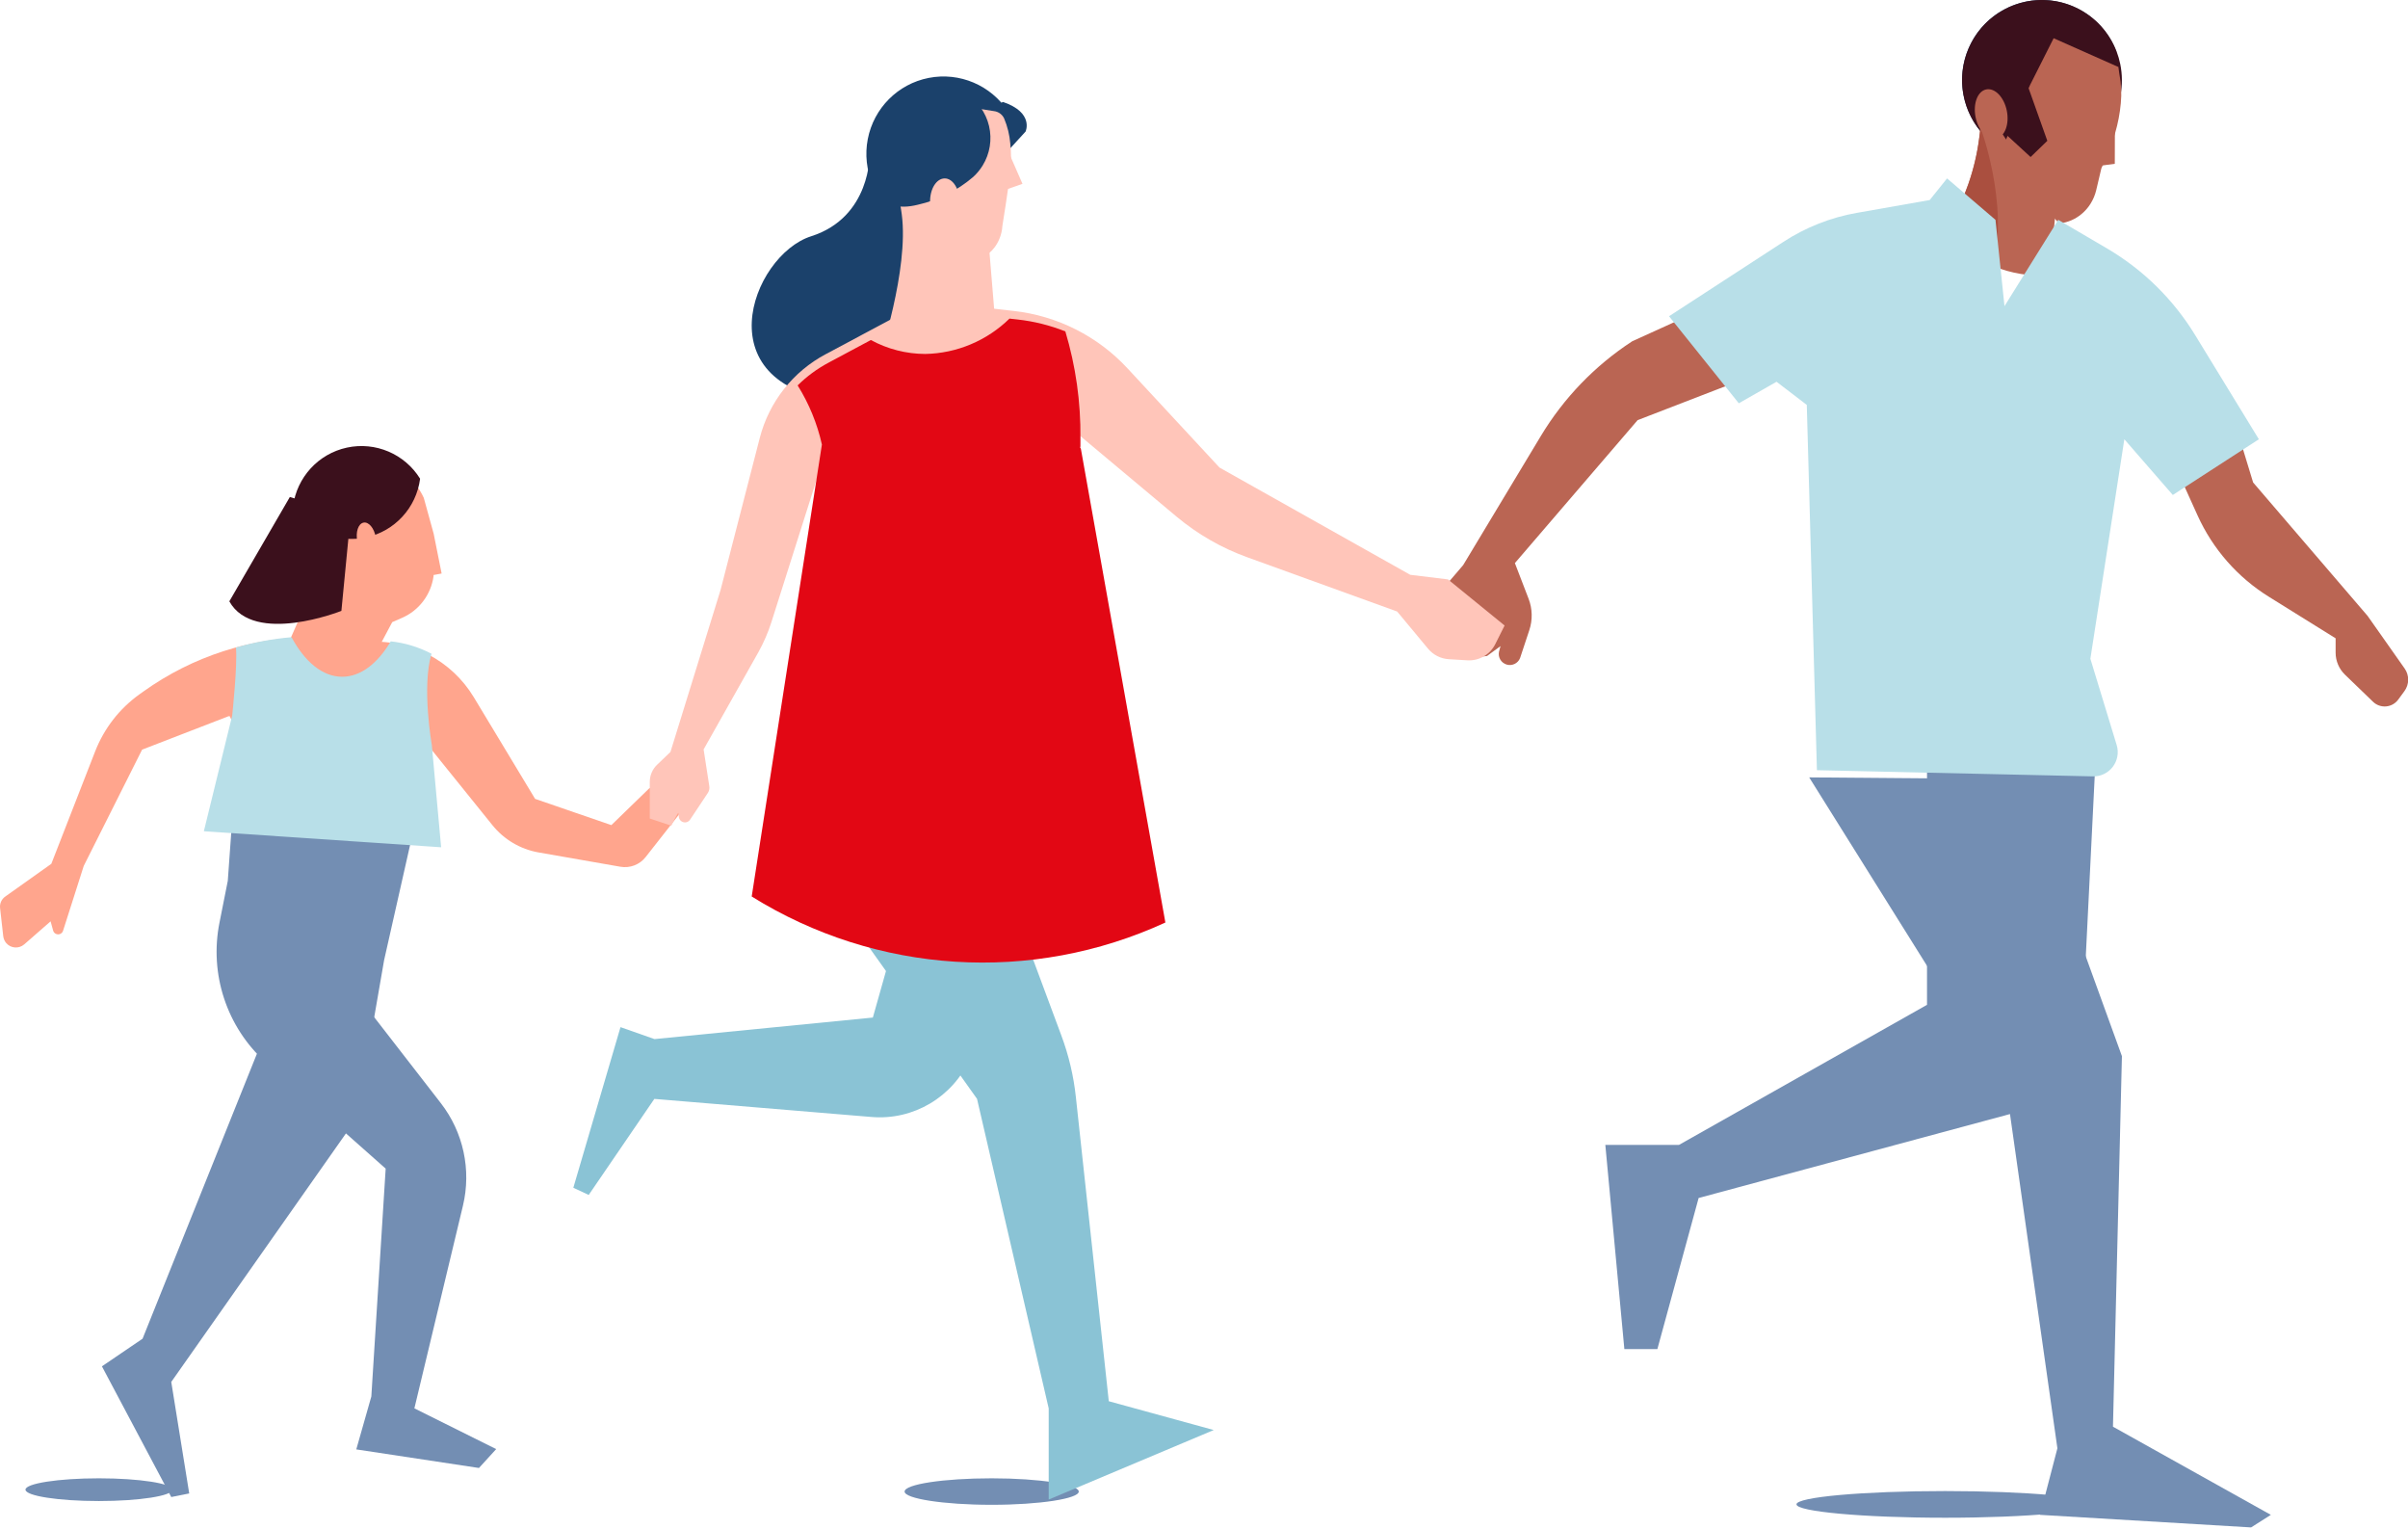 <?xml version="1.0" encoding="UTF-8"?>
<svg width="189px" height="120px" viewBox="0 0 189 120" version="1.1" xmlns="http://www.w3.org/2000/svg" xmlns:xlink="http://www.w3.org/1999/xlink">
    <!-- Generator: Sketch 53 (72520) - https://sketchapp.com -->
    <title>family-01</title>
    <desc>Created with Sketch.</desc>
    <g id="Ikoner-och-illustrationer" stroke="none" stroke-width="1" fill="none" fill-rule="evenodd">
        <g id="Santander-illustrations" transform="translate(-363, -3036)">
            <g id="family" transform="translate(363, 3036)">
                <g id="family-01">
                    <polygon id="Path" fill="#738EB3" points="34.47 56.186 30.147 75.347 28 87.731 13.442 108.437 14.852 117.187 13.442 117.469 8 107.213 11.189 105.046 21.235 80.016 26.677 54"></polygon>
                    <path d="M53.421,63.754 L50.683,67.242 C50.211,67.85 49.443,68.145 48.686,68.01 L42.265,66.887 C40.842,66.637 39.558,65.877 38.65,64.75 L33.615,58.507 L33.615,58.507 L32.064,56.593 L27.145,62.685 C27.145,62.685 20.244,60.309 20.036,60.159 C19.925,60.086 18.926,58.06 18.01,56.165 L18.01,56.199 L17.942,56.199 L11.153,58.823 L6.573,67.947 L4.95,73.033 C4.918,73.137 4.845,73.224 4.748,73.273 C4.652,73.322 4.539,73.331 4.436,73.296 C4.305,73.256 4.204,73.151 4.17,73.019 L3.971,72.295 L1.897,74.107 C1.479,74.464 0.853,74.418 0.491,74.005 C0.359,73.85 0.277,73.659 0.254,73.456 L0.007,71.26 C-0.036,70.9 0.125,70.546 0.424,70.342 L4.029,67.781 L7.465,58.968 C8.163,57.169 9.369,55.613 10.935,54.489 L11.255,54.261 C15.119,51.495 19.747,50.006 24.494,50 L25.779,50 L30.218,50.384 C31.402,50.478 32.555,50.809 33.61,51.355 C35.087,52.121 36.325,53.281 37.187,54.708 L41.999,62.685 L47.984,64.745 L50.988,61.83 L53.421,63.754 Z" id="Path" fill="#FFA58D"></path>
                    <path d="M141,118.045 C141,117.471 146.224,117 152.67,117 C159.115,117 164.349,117.486 164.349,118.045 C164.349,118.603 159.125,119.094 152.674,119.094 C146.224,119.094 141.005,118.608 141.005,118.045" id="Path" fill="#738EB3"></path>
                    <path d="M71,117.04 C71,116.466 74.063,116 77.833,116 C81.603,116 84.671,116.486 84.671,117.04 C84.671,117.594 81.608,118.079 77.833,118.079 C74.058,118.079 71,117.594 71,117.04" id="Path" fill="#738EB3"></path>
                    <path d="M2,116.889 C2,116.403 4.583,116 7.762,116 C10.941,116 13.529,116.403 13.529,116.889 C13.529,117.375 10.946,117.783 7.762,117.783 C4.578,117.783 2,117.38 2,116.889" id="Path" fill="#738EB3"></path>
                    <path d="M78.719,12.266 L80.497,10.322 C80.497,10.322 81.185,8.836 78.719,8 L76,9.268 L78.719,12.266 Z" id="Path" fill="#1B416B"></path>
                    <path d="M68.259,12.078 C68.259,12.078 68.376,17.038 63.665,18.539 C58.955,20.04 55.02,30.593 66.471,31.526 C77.922,32.458 74.142,12 74.142,12 L68.259,12.078 Z" id="Path" fill="#1B416B"></path>
                    <path d="M171,37.164 L172.478,40.433 C173.675,43.083 175.634,45.315 178.104,46.841 L183.319,50.087 L183.319,51.214 C183.32,51.867 183.586,52.491 184.056,52.943 L186.251,55.062 C186.523,55.327 186.897,55.462 187.276,55.431 C187.655,55.4 188.002,55.207 188.228,54.901 L188.713,54.24 C189.106,53.714 189.115,52.994 188.737,52.457 L185.829,48.328 L176.844,37.858 L175.362,33 L171,37.164 Z" id="Path" fill="#BA6553"></path>
                    <polygon id="Path" fill="#738EB3" points="157.537 85.84 142 61 158.661 61.136 166.546 82.872 165.843 111.949 178.235 118.867 176.684 119.853 160.12 118.867 161.482 113.645"></polygon>
                    <polygon id="Path" fill="#738EB3" points="164.435 60.414 163.17 85.959 133.323 94.004 130.085 105.858 127.493 105.858 126 89.84 131.777 89.84 151.248 78.846 151.248 59"></polygon>
                    <path d="M166.111,4.046 L165.394,4.935 L160.732,3.361 L159.147,6.956 L157.776,8.093 L155.803,10.678 C154.012,8.858 153.502,6.131 154.513,3.784 C155.525,1.437 157.856,-0.059 160.405,0.002 C162.955,0.063 165.212,1.668 166.111,4.061" id="Path" fill="#1C406A"></path>
                    <path d="M166.416,5.029 C167.09,8.334 165.042,11.583 161.775,12.392 C158.508,13.2 155.187,11.279 154.25,8.039 C153.312,4.799 155.093,1.395 158.285,0.326 C161.476,-0.744 164.941,0.903 166.135,4.057 C166.255,4.373 166.349,4.698 166.416,5.029" id="Path" fill="#3B101C"></path>
                    <path d="M161.331,16.745 L160.846,21.603 C159.349,21.701 157.849,21.457 156.46,20.889 C154.941,20.272 153.706,19.107 153,17.624 C154.385,15.283 155.222,12.656 155.447,9.943 C155.496,9.297 155.511,8.648 155.491,8 L161.331,16.745 Z" id="Path" fill="#BA6553"></path>
                    <path d="M155.438,10 L155.438,10 C155.409,10.306 155.379,10.602 155.336,10.889 C155.027,13.292 154.232,15.607 153,17.691 C153.703,19.174 154.936,20.339 156.455,20.955 C157.667,15.84 155.442,10.005 155.442,10.005" id="Path" fill="#AA4F3F"></path>
                    <path d="M166.266,5.245 L166.348,5.818 C166.496,6.568 166.534,7.335 166.46,8.096 L166.46,8.096 C166.387,8.896 166.236,9.687 166.009,10.457 L166.009,10.457 C165.746,11.364 165.404,12.245 164.986,13.091 L164.986,13.091 L164.933,13.207 L164.793,13.8 L164.526,14.932 C164.437,15.304 164.288,15.658 164.085,15.981 C163.776,16.48 163.341,16.889 162.825,17.167 C162.679,17.245 162.526,17.312 162.37,17.366 L162.122,17.444 L161.929,17.487 L161.628,17.551 L157.383,12.77 L157,11.973 L157.426,11.002 L157.683,10.409 L157.853,10.03 L158.338,8.913 L158.41,8.738 L158.41,8.738 L159.346,6.649 L159.379,6.585 L161.187,3 L166.217,5.235 L166.266,5.245 Z" id="Path" fill="#BA6553"></path>
                    <polygon id="Path" fill="#3B101C" points="159.068 6.491 160.691 11.049 159.378 12.321 157.575 10.665 156 8.828 157.081 5 158.278 5.345"></polygon>
                    <polygon id="Path" fill="#BA6553" points="165.997 8 165.997 8.039 165.997 8.049 165.997 9.603 165.987 12.853 164.533 13.048 164.523 13.048 164 13.116 164.005 12.965 164.048 11.989 164.092 10.905"></polygon>
                    <path d="M157.512,8.692 C157.725,9.756 157.352,10.733 156.674,10.869 C155.995,11.005 155.273,10.256 155.06,9.192 C154.847,8.129 155.22,7.152 155.898,7.016 C156.577,6.88 157.299,7.628 157.512,8.692" id="Path" fill="#BA6553"></path>
                    <path d="M143.035,20 L128.113,26.777 C125.186,28.684 122.728,31.232 120.927,34.23 L114.84,44.345 L112,47.663 C112,47.663 113.9,51.968 116.715,51.472 L117.772,50.7 L117.651,51.151 C117.567,51.591 117.831,52.023 118.259,52.148 C118.688,52.274 119.142,52.053 119.308,51.637 L120.03,49.456 C120.301,48.651 120.282,47.776 119.977,46.983 L118.901,44.185 L128.535,32.967 L141.862,27.822 L143.035,20 Z" id="Path" fill="#BA6553"></path>
                    <path d="M113.65,45.464 L110.689,45.104 L95.719,36.69 L88.508,28.917 C86.163,26.381 82.985,24.778 79.557,24.398 L76,24 L83.197,32.881 L92.351,40.543 C93.994,41.916 95.863,42.992 97.876,43.72 L109.661,47.985 L112.084,50.9 C112.492,51.39 113.083,51.689 113.718,51.726 L115.171,51.814 C116.09,51.868 116.952,51.367 117.362,50.541 L118.094,49.083 L113.65,45.464 Z" id="Path" fill="#FFC5B9"></path>
                    <path d="M145.757,16.701 L151.46,15.696 L152.822,14 L156.622,17.25 L157.329,24.023 L161.55,17.25 L165.427,19.524 C168.237,21.184 170.597,23.512 172.299,26.301 L177.295,34.468 L170.54,38.84 L166.736,34.468 L164.07,51.691 L166.144,58.492 C166.31,59.072 166.192,59.696 165.826,60.175 C165.46,60.654 164.89,60.931 164.288,60.921 L142.607,60.436 L141.812,31.772 L139.437,29.955 L136.476,31.645 L131,24.815 L139.965,18.985 C141.719,17.84 143.686,17.064 145.747,16.701" id="Path" fill="#B8DFE8"></path>
                    <path d="M76.132,24 L71.911,24 L64.821,27.785 C62.249,29.147 60.367,31.531 59.636,34.353 L56.554,46.3 L52.623,59.004 L51.577,60.005 C51.208,60.357 50.999,60.845 51,61.355 L51,64.227 L52.691,64.79 C52.691,64.79 53.253,63.6 53.253,63.819 C53.253,63.902 53.261,63.985 53.278,64.066 C53.287,64.283 53.438,64.468 53.649,64.519 C53.859,64.569 54.078,64.474 54.184,64.285 L55.555,62.225 C55.661,62.068 55.703,61.877 55.672,61.691 L55.226,58.805 L59.524,51.177 C59.94,50.431 60.281,49.645 60.542,48.831 L64.162,37.423 L65.713,45.891 L77.402,52.693" id="Path" fill="#FFC5B9"></path>
                    <path d="M63.169,56 L63.169,56 C62.447,62.223 64.056,68.492 67.686,73.592 L76.685,86.223 L82.311,110.515 L82.311,117.666 L95.265,112.211 L87.027,109.951 L84.444,86.092 C84.269,84.439 83.886,82.815 83.305,81.258 L75.885,61.296 L75.885,56 L63.169,56 Z" id="Path" fill="#8AC3D5"></path>
                    <path d="M84.797,56 L84.797,63.647 L76.127,83.08 C74.781,86.09 71.686,87.921 68.407,87.647 L51.358,86.228 L46.207,93.764 L45,93.2 L48.702,80.598 L51.368,81.535 L68.509,79.845 L73.902,60.737 L84.797,56 Z" id="Path" fill="#8AC3D5"></path>
                    <path d="M18.819,56 L17.879,69.117 L17.23,72.382 C16.417,76.423 17.793,80.594 20.85,83.352 L20.918,83.411 L30.271,91.699 L29.146,109.577 L27.964,113.731 L37.593,115.189 L38.945,113.707 L32.524,110.51 L36.338,94.599 C37.006,91.793 36.366,88.835 34.598,86.559 L25.764,75.166 L25.017,58.57 L18.819,56 Z" id="Path" fill="#738EB3"></path>
                    <path d="M79.125,8.776 L78.641,9.748 L73.891,9.223 L73.135,12.95 L72.079,14.315 L70.756,17.157 C68.688,15.81 67.641,13.34 68.111,10.913 C68.581,8.485 70.473,6.586 72.893,6.113 C75.314,5.639 77.779,6.685 79.125,8.757" id="Path" fill="#1B416B"></path>
                    <path d="M77.583,18.838 L78.237,26.752 C78.237,26.752 76.381,30.09 74.127,29.667 C72.765,29.4 70.119,29.58 69,28.117 C69,28.117 71.35,21.18 70.779,16.832 C70.7,16.215 70.585,15.603 70.434,15 L77.583,18.838 Z" id="Path" fill="#FFC5B9"></path>
                    <path d="M78.812,9.292 C79.076,9.922 79.239,10.589 79.297,11.27 L79.297,11.27 C79.372,11.993 79.372,12.723 79.297,13.446 L79.297,13.446 C79.171,14.67 78.676,17.726 78.676,17.726 C78.656,18.077 78.575,18.422 78.439,18.747 C78.343,18.984 78.215,19.208 78.061,19.412 C75.866,22.327 71.485,17.43 71.485,17.43 L71,16.832 L71.237,15.9 L71.378,15.307 L71.47,14.933 L71.746,13.84 L71.785,13.67 L71.785,13.67 L72.27,11.629 L72.27,11.561 L73.365,8 L78.012,8.719 C78.36,8.759 78.662,8.976 78.812,9.292" id="Path" fill="#FFC5B9"></path>
                    <polygon id="Path" fill="#FFC5B9" points="79.207 12 79.212 12.039 79.212 12.044 80.253 14.424 78.746 14.954 78.543 17.495 78.349 17.106 78.184 16.173 78 15.138"></polygon>
                    <path d="M75.795,7.34 C76.719,7.911 77.379,8.827 77.628,9.886 C77.878,10.945 77.698,12.06 77.128,12.985 C76.926,13.314 76.68,13.613 76.396,13.874 C75.143,14.952 73.645,15.704 72.035,16.066 C65.783,17.601 71.128,7 71.128,7 L75.795,7.34 Z" id="Path" fill="#1B416B"></path>
                    <path d="M73,15.817 C73,16.818 73.528,17.62 74.168,17.62 C74.808,17.62 75.312,16.798 75.307,15.803 C75.302,14.807 74.779,13.99 74.139,14 C73.499,14.01 72.995,14.816 73,15.817" id="Path" fill="#FFC5B9"></path>
                    <path d="M33.262,39.066 C32.947,38.381 32.487,37.773 31.915,37.283 C29.867,35.517 26.82,35.581 24.847,37.433 C22.875,39.284 22.611,42.328 24.234,44.493 C24.441,44.77 24.675,45.025 24.932,45.256 L22,51.926 L28.615,52.898 L30.786,48.817 L31.566,48.477 C32.896,47.893 33.828,46.658 34.028,45.217 L34.028,45.12 L34.663,45.003 L34.038,41.879 L33.262,39.066 Z" id="Path" fill="#FFA58D"></path>
                    <path d="M32.973,37.564 C32.676,39.84 30.984,41.682 28.746,42.167 C26.509,42.652 24.209,41.675 23,39.726 C23.297,37.451 24.989,35.608 27.227,35.123 C29.465,34.638 31.765,35.615 32.973,37.564" id="Path" fill="#3B101C"></path>
                    <path d="M28.043,42.467 C27.903,41.748 28.116,41.097 28.528,41.009 C28.94,40.922 29.376,41.452 29.497,42.171 C29.618,42.89 29.429,43.545 29.012,43.628 C28.596,43.711 28.164,43.186 28.043,42.467" id="Path" fill="#FFA58D"></path>
                    <path d="M84.835,35.207 L84.777,35.105 L84.801,35.037 L84.801,34.396 C84.833,31.555 84.434,28.726 83.618,26.006 C82.422,25.529 81.167,25.215 79.887,25.073 L79.233,25 C77.462,26.735 75.098,27.727 72.623,27.774 C71.131,27.77 69.664,27.395 68.353,26.681 L65.029,28.459 C64.139,28.933 63.323,29.533 62.606,30.242 C63.498,31.669 64.142,33.238 64.51,34.882 L59,70.347 C68.796,76.446 80.99,77.212 91.469,72.388 L84.835,35.207 Z" id="Path" fill="#E20714"></path>
                    <path d="M27.523,40.409 L26.796,47.934 C26.796,47.934 19.938,50.665 18,47.186 L22.749,39 L27.523,40.409 Z" id="Path" fill="#3B101C"></path>
                    <path d="M34.624,66.484 L16,65.226 L18.224,56.151 C18.224,56.151 18.651,52.206 18.52,50.806 C19.945,50.397 21.405,50.127 22.882,50 C23.914,51.914 25.305,53.104 26.855,53.104 C28.309,53.104 29.647,52.055 30.669,50.326 C31.787,50.445 32.872,50.775 33.868,51.297 C33.088,53.906 33.892,58.458 33.892,58.458 L34.624,66.484 Z" id="Path" fill="#B8DFE8"></path>
                </g>
            </g>
            <g id="Slices" transform="translate(301, 446)"></g>
        </g>
    </g>
</svg>